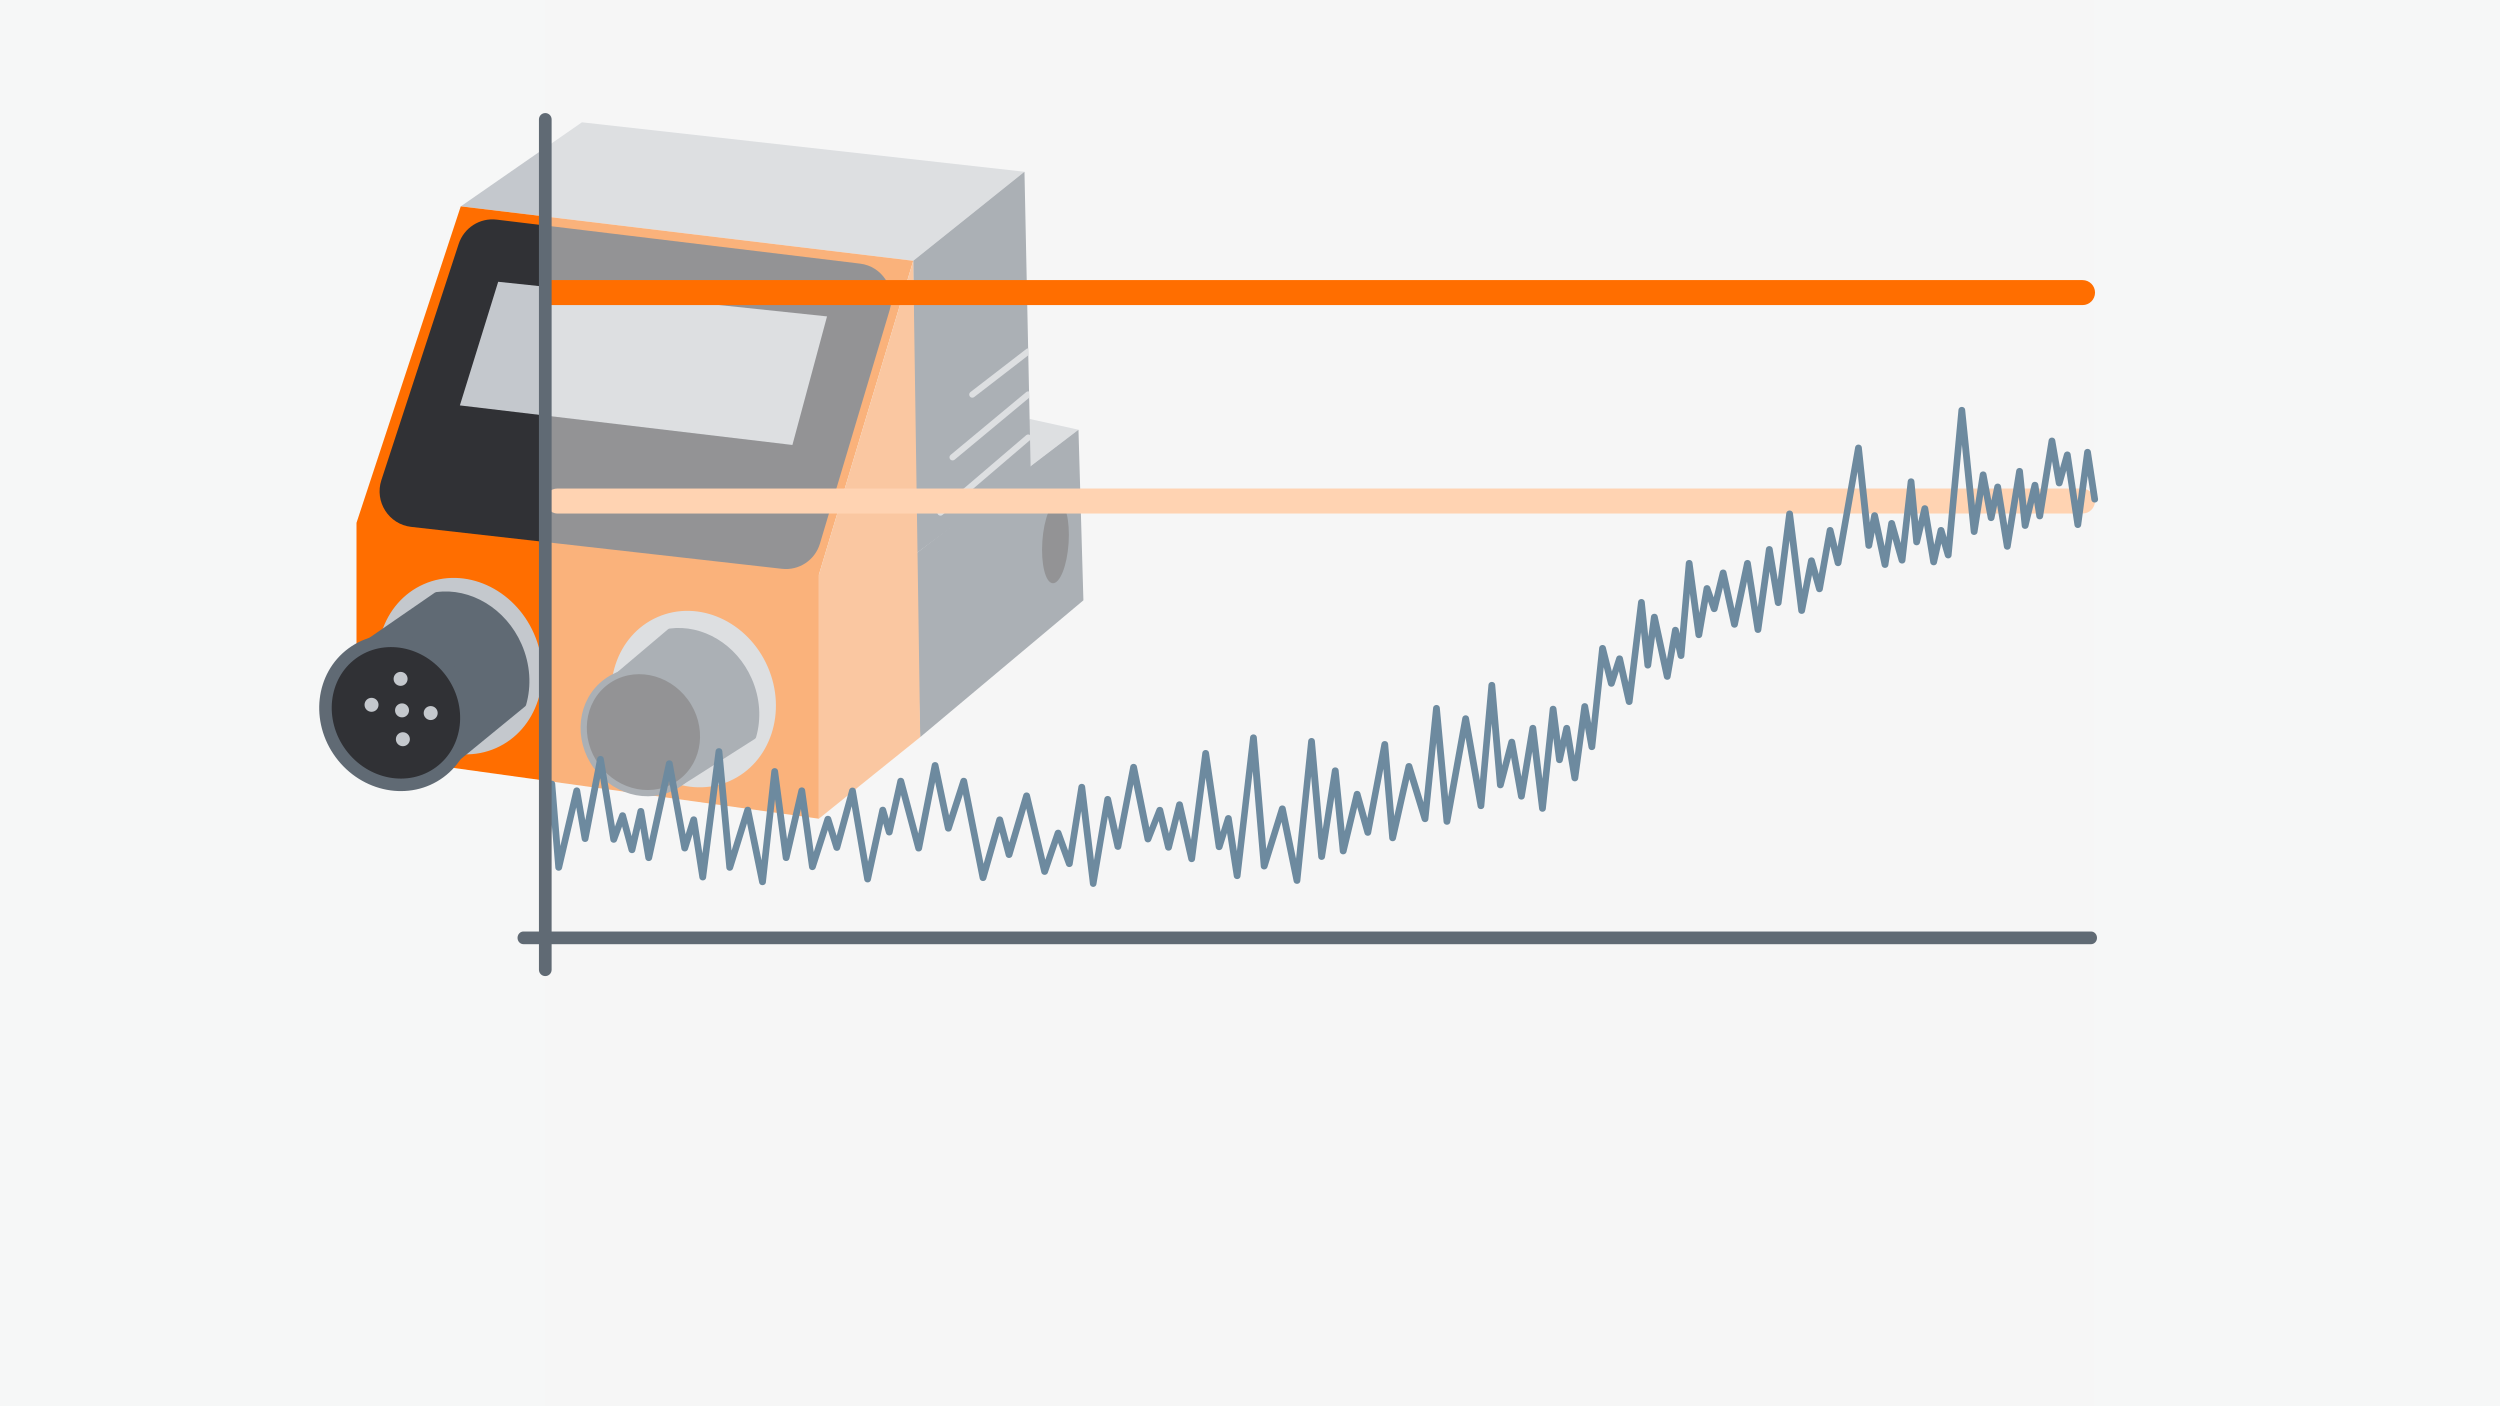 <?xml version="1.0" encoding="UTF-8" standalone="no"?>
<svg xmlns="http://www.w3.org/2000/svg" data-name="Ebene 2" height="1260" id="b" viewBox="0 0 800 450" width="2240">
      
  
  <rect height="450" style="fill: #f6f7f7; stroke-width: 0px;" width="800"/>
      
  
  <g>
            
    
    <g>
                  
      
      <polygon points="147.44 66.04 186.21 39.14 327.83 54.96 292.23 83.45 147.44 66.04" style="fill: #c4c8cd; stroke-width: 0px;"/>
                  
      
      <polygon points="345.11 137.51 329.5 134.07 321.9 149.64 329.81 149.12 345.11 137.51" style="fill: #c4c8cd; stroke-width: 0px;"/>
                  
      
      <polygon points="327.83 54.96 329.81 150.12 292.47 177.6 292.23 83.45 327.83 54.96" style="fill: #606a74; stroke-width: 0px;"/>
                  
      
      <polygon points="292.47 177.6 294.47 235.88 346.69 192.1 345.11 137.51 292.47 177.6" style="fill: #606a74; stroke-width: 0px;"/>
                  
      
      <ellipse cx="337.73" cy="173.52" rx="13.12" ry="4.21" style="fill: #303135; stroke-width: 0px;" transform="translate(141.83 498.79) rotate(-86.13)"/>
                  
      
      <path d="M292.23,83.45l-144.79-17.41-33.36,101.27v71.06c0,1.75,1.29,3.23,3.02,3.47l144.94,20.15v-78.07l30.2-100.48Z" style="fill: #ff6e00; stroke-width: 0px;"/>
                  
      
      <polygon points="294.47 235.88 262.03 261.99 262.03 183.93 292.23 83.45 294.47 235.88" style="fill: #ff994c; stroke-width: 0px;"/>
                  
      
      <path d="M262.39,173.93l22.36-74.91c2.03-6.81-2.52-13.82-9.53-14.66l-116.29-14.08c-5.38-.65-10.47,2.61-12.16,7.79l-24.73,75.57c-2.26,6.9,2.36,14.15,9.53,14.96l118.66,13.42c5.46.62,10.58-2.78,12.16-8.08Z" style="fill: #303135; stroke-width: 0px;"/>
                
    
    </g>
            
    
    <path d="M329.64,140.81l-28.05,23.97c-.19.16-.42.24-.65.24-.28,0-.56-.12-.76-.35-.36-.42-.31-1.05.11-1.41l28.09-24c.36-.3.87-.31,1.23-.05l.03,1.6Z" style="fill: #c4c8cd; stroke-width: 0px;"/>
            
    
    <path d="M329.36,127.26l-23.89,19.85c-.19.15-.41.23-.64.23-.29,0-.57-.12-.77-.36-.35-.42-.29-1.05.13-1.41l24.19-20.1c.26-.22.61-.28.92-.19l.06,1.98Z" style="fill: #c4c8cd; stroke-width: 0px;"/>
            
    
    <path d="M329.07,113.69l-17.32,13.36c-.18.14-.4.21-.61.21-.3,0-.6-.13-.79-.39-.34-.44-.26-1.06.18-1.4l17.88-13.79c.18-.14.4-.21.61-.21l.05,2.23Z" style="fill: #c4c8cd; stroke-width: 0px;"/>
            
    
    <g>
                  
      
      <ellipse cx="221.92" cy="223.71" rx="24.9" ry="27.66" style="fill: #c4c8cd; stroke: #c4c8cd; stroke-linecap: round; stroke-linejoin: round; stroke-width: 2px;" transform="translate(-71.32 108.37) rotate(-23.76)"/>
                  
      
      <path d="M191.15,221.79l24.33,30.07,25.51-16.24h0c1.62-5.61,1.29-12.02-1.36-18.05-4.7-10.68-15.2-16.77-25.22-15.44l-23.26,19.67Z" style="fill: #606a74; stroke: #606a74; stroke-linecap: round; stroke-linejoin: round; stroke-width: 2px;"/>
                  
      
      <ellipse cx="205.9" cy="234.29" rx="18.61" ry="20.02" style="fill: #303135; stroke: #606a74; stroke-linecap: round; stroke-linejoin: round; stroke-width: 2px;" transform="translate(-98.86 167.88) rotate(-36.4)"/>
                
    
    </g>
            
    
    <ellipse cx="147.15" cy="213.17" rx="24.9" ry="27.66" style="fill: #c4c8cd; stroke: #c4c8cd; stroke-linecap: round; stroke-linejoin: round; stroke-width: 2px;" transform="translate(-73.41 77.35) rotate(-23.76)"/>
            
    
    <path d="M112.67,209.12l29.18,37.08,25.54-20.91h0c1.68-5.83,1.35-12.5-1.42-18.78-4.89-11.1-15.81-17.44-26.23-16.06l-27.07,18.67Z" style="fill: #606a74; stroke: #606a74; stroke-linecap: round; stroke-linejoin: round; stroke-width: 2px;"/>
            
    
    <ellipse cx="126.69" cy="228.13" rx="21.95" ry="23.61" style="fill: #303135; stroke: #606a74; stroke-linecap: round; stroke-linejoin: round; stroke-width: 4px;" transform="translate(-110.65 119.67) rotate(-36.4)"/>
            
    
    <g>
                  
      
      <circle cx="128.65" cy="227.32" r="2.24" style="fill: #c4c8cd; stroke-width: 0px;"/>
                  
      
      <circle cx="128.19" cy="217.24" r="2.24" style="fill: #c4c8cd; stroke-width: 0px;"/>
                  
      
      <circle cx="118.89" cy="225.54" r="2.24" style="fill: #c4c8cd; stroke-width: 0px;"/>
                  
      
      <circle cx="128.92" cy="236.55" r="2.24" style="fill: #c4c8cd; stroke-width: 0px;"/>
                  
      
      <circle cx="137.82" cy="228.18" r="2.24" style="fill: #c4c8cd; stroke-width: 0px;"/>
                
    
    </g>
            
    
    <polygon points="159.42 90.17 147.16 129.73 253.57 142.39 264.65 101.25 159.42 90.17" style="fill: #c4c8cd; stroke-width: 0px;"/>
          
  
  </g>
      
  
  <rect height="500.78" style="fill: #f6f7f7; opacity: .5; stroke-width: 0px;" width="495.73" x="174.36" y="-25.39"/>
      
  
  <g>
            
    
    <rect height="8" rx="4" ry="4" style="fill: #ffd3b2; stroke-width: 0px;" width="496.05" x="174.36" y="156.33"/>
            
    
    <path d="M666.42,97.63H174.36v-8h492.05c2.21,0,4,1.79,4,4h0c0,2.21-1.79,4-4,4Z" style="fill: #ff6e00; stroke-width: 0px;"/>
            
    
    <path d="M349.85,283.82h-.02c-.54-.01-.99-.39-1.05-.89l-2.8-23.37-2.73,17.05c-.07.46-.47.81-.97.85-.51.04-.96-.24-1.12-.68l-2.58-7.09-3.27,9.57c-.15.43-.59.73-1.08.7-.49-.02-.9-.34-1-.78l-4.85-20.44-4.45,15.08c-.13.44-.55.74-1.04.74h-.01c-.49,0-.92-.32-1.03-.76l-1.98-7.52-4.27,14.92c-.13.45-.55.77-1.08.74-.5-.02-.93-.36-1.02-.82l-5.35-26.98-3.64,11.27c-.14.44-.55.74-1.09.71-.5-.02-.91-.36-1.01-.81l-3.17-15.06-4.2,21.41c-.09.46-.52.81-1.03.82-.54.05-.96-.3-1.08-.76l-4.62-17.32-2.7,12.16c-.1.45-.52.78-1.02.8-.5,0-.94-.29-1.07-.74l-.9-3.11-3.93,18.07c-.1.47-.55.83-1.08.8-.52-.01-.96-.37-1.04-.84l-4.03-23.55-3.71,13.54c-.12.44-.54.75-1.03.75-.49-.02-.92-.29-1.05-.72l-1.85-5.96-3.9,12.13c-.15.45-.65.74-1.12.71-.51-.04-.92-.4-.98-.87l-2.61-18.71-3.68,15.88c-.11.48-.54.83-1.1.79-.53-.02-.96-.39-1.02-.88l-2.49-18.88-2.92,26.59c-.05.49-.49.88-1.03.9-.56.05-1.01-.32-1.11-.81l-3.89-19-4.5,14.48c-.14.46-.63.76-1.14.72-.52-.05-.92-.43-.97-.91l-2.55-27.54-3.94,30.66c-.06.5-.52.88-1.06.88h-.01c-.53,0-.99-.36-1.07-.86l-2.17-13.92-1.49,4.79c-.14.45-.57.75-1.1.72-.5-.03-.92-.37-1-.83l-3.96-21.86-5.44,24.97c-.1.47-.55.8-1.06.8h-.02c-.52-.01-.96-.37-1.04-.85l-1.62-9.63-1.63,7.16c-.1.46-.53.78-1.04.79-.48-.02-.94-.31-1.07-.76l-2.1-7.8-1.66,4.55c-.16.43-.61.72-1.12.67-.49-.04-.9-.39-.97-.84l-3.26-19.83-3.78,19.61c-.09.48-.54.82-1.06.82h0c-.53,0-.97-.36-1.06-.84l-1.77-10.24-4.55,19.49c-.11.49-.6.81-1.13.79-.53-.03-.96-.43-1-.92l-1.14-13.86-.25,2.97c-.05.55-.55.96-1.16.92-.59-.04-1.04-.52-.99-1.07l1.33-15.95c.04-.52.51-.92,1.08-.92h0c.56,0,1.03.4,1.08.92l1.65,20,4.2-17.98c.11-.47.59-.78,1.08-.79.52.01.95.37,1.04.84l1.66,9.66,3.8-19.74c.09-.48.54-.82,1.06-.82h.01c.53,0,.97.37,1.05.85l3.58,21.75,1.42-3.89c.15-.42.54-.72,1.07-.68.48.02.89.33,1,.76l1.85,6.89,1.88-8.24c.11-.47.51-.79,1.08-.79.52.01.96.37,1.04.85l1.59,9.49,5.4-24.79c.1-.47.54-.8,1.06-.8h.02c.52,0,.96.36,1.05.83l4.14,22.85,1.57-5.03c.14-.45.62-.75,1.11-.72.51.03.92.39.99.86l1.71,11,4.22-32.8c.07-.5.53-.88,1.07-.88h.02c.55,0,1.01.4,1.06.91l2.96,31.88,4.14-13.33c.14-.44.59-.75,1.09-.72.5.02.92.36,1.01.81l3.35,16.36,3.14-28.63c.06-.51.51-.89,1.06-.9h.01c.54,0,1,.38,1.07.88l2.89,21.84,3.66-15.76c.11-.48.59-.81,1.1-.79.52.02.96.39,1.02.87l2.76,19.81,3.5-10.88c.14-.42.56-.71,1.03-.71h0c.48,0,.9.3,1.03.72l1.77,5.69,4.02-14.68c.13-.46.57-.79,1.1-.75.51.02.93.37,1.01.84l3.91,22.87,3.65-16.79c.1-.45.52-.79,1.02-.8.5-.05.95.29,1.08.74l.91,3.15,2.75-12.36c.1-.46.53-.79,1.04-.8.51.02.95.31,1.07.76l4.55,17.08,4.33-22.04c.09-.47.53-.82,1.05-.82h0c.52,0,.96.34,1.06.81l3.42,16.29,3.67-11.36c.14-.44.57-.75,1.09-.71.5.02.91.36,1,.82l5.29,26.68,4.12-14.4c.13-.44.55-.74,1.04-.74h.01c.49,0,.92.32,1.04.76l2,7.58,4.51-15.27c.13-.44.56-.74,1.04-.74h.03c.5.01.92.34,1.03.79l4.93,20.76,3.06-8.93c.14-.41.55-.69,1.02-.7.51-.03.88.27,1.03.68l2.2,6.05,3.29-20.56c.08-.49.53-.85,1.07-.85h.02c.54,0,.99.39,1.05.89l2.83,23.59,3.33-19.75c.08-.48.52-.83,1.04-.85.51.02.98.33,1.08.8l2.24,10.17,3.93-20.42c.09-.48.54-.82,1.06-.82h0c.52,0,.96.34,1.06.82l3.96,19.57,2.36-5.98c.16-.42.58-.67,1.08-.65.48.03.88.35.98.78l1.85,7.73,2.36-9.5c.11-.46.55-.78,1.05-.78h0c.51,0,.94.33,1.05.79l2.63,11.57,3.62-27.91c.07-.5.52-.88,1.06-.88h0c.54,0,1,.37,1.07.87l3.7,25.37,1.46-4.69c.14-.45.61-.74,1.11-.72.51.03.92.39.99.86l1.66,10.66,4.23-36.45c.06-.51.52-.89,1.07-.89h.02c.56,0,1.02.41,1.06.92l3.02,35.76,4.11-13.22c.14-.44.59-.75,1.09-.72.5.02.92.36,1.01.81l3.32,16.22,3.89-37.71c.05-.51.52-.91,1.07-.91h0c.56,0,1.02.4,1.07.92l2.51,28.25,2.94-18.9c.08-.49.53-.86,1.07-.86h.03c.55.01,1,.4,1.05.91l1.95,19.52,2.92-12.15c.11-.45.53-.77,1.03-.78.51.03.94.3,1.06.75l2.23,7.96,4.52-23.81c.09-.5.57-.86,1.11-.83.54.02.98.42,1.02.92l1.96,23.12,3.64-16.21c.1-.45.52-.78,1.02-.79.54-.03.94.28,1.08.73l3.62,11.82,3.08-30.23c.05-.51.52-.91,1.07-.91h0c.56,0,1.02.4,1.07.91l2.65,28.49,4.56-25.26c.09-.48.54-.83,1.06-.83h0c.53,0,.98.36,1.06.84l3.51,20,2.73-30.61c.05-.52.51-.92,1.08-.92h0c.56,0,1.03.4,1.07.92l2.22,25.85,2.04-7.82c.12-.45.55-.76,1.05-.76.01,0,.03,0,.04,0,.51.02.94.37,1.02.84l2.01,11.3,2.6-15.74c.08-.5.54-.82,1.09-.85.54.01.99.39,1.05.89l1.97,16.35,2.37-22.44c.05-.51.51-.9,1.06-.9h.01c.55,0,1.01.38,1.07.88l1.3,10.23.93-4.19c.1-.46.55-.8,1.06-.8h.03c.52.01.96.37,1.04.85l1.48,8.97,2.15-15.9c.07-.49.51-.87,1.05-.88h.02c.53,0,.98.35,1.06.84l.99,5.57,2.57-24.12c.05-.49.48-.87,1-.9.52-.04,1,.29,1.12.77l1.94,7.72,1.43-4.44c.14-.44.53-.74,1.08-.71.49.02.91.35,1.01.8l1.74,7.77,3.13-25.73c.06-.51.52-.89,1.07-.89h0c.55,0,1.01.4,1.06.91l1.14,11.16.86-6.47c.06-.49.5-.86,1.03-.88.55-.05.99.32,1.1.8l2.97,13.73,1.65-9.52c.08-.48.52-.83,1.04-.84.52.03.97.33,1.08.8l.3,1.38,1.97-22.65c.05-.51.5-.91,1.05-.92.56-.03,1.02.37,1.09.88l2.17,16.1,1.4-8.08c.08-.46.48-.8.98-.84.48-.04.95.25,1.11.69l1.12,3.21,1.98-8.12c.11-.46.55-.78,1.05-.78h.01c.51,0,.94.34,1.04.8l2.56,11.73,3.11-14.78c.1-.48.57-.79,1.08-.81.53.01.97.37,1.04.86l2.24,14.23,2.62-18.66c.07-.49.52-.87,1.06-.87h.01c.53,0,.98.36,1.07.85l1.65,9.93,2.7-21.28c.06-.5.52-.88,1.07-.88h0c.55,0,1.01.38,1.07.88l3.04,24.37,1.82-9.43c.09-.46.51-.8,1.02-.82.53-.04.96.29,1.09.75l1.31,4.63,2.55-14.27c.08-.47.52-.82,1.03-.84.5,0,.97.31,1.08.78l1.36,5.56,5.61-31.87c.09-.49.54-.84,1.06-.84.01,0,.02,0,.03,0,.54.02.99.4,1.04.9l2.57,24.05.46-2.48c.09-.47.53-.82,1.05-.83h.01c.51,0,.96.34,1.06.81l2.15,10.09,1.18-7.54c.07-.47.49-.83,1.01-.86.48-.03.97.28,1.1.75l1.87,6.63,2.23-19.81c.06-.51.5-.93,1.08-.9.56,0,1.02.4,1.06.91l1.21,12.96,1.07-4.49c.11-.46.55-.78,1.05-.78.01,0,.02,0,.04,0,.52.02.95.37,1.03.85l1.95,11.79,1.11-4.89c.1-.45.53-.78,1.03-.79.48,0,.94.29,1.07.74l.74,2.57,3.8-40.83c.05-.52.51-.91,1.07-.91h0c.56,0,1.02.39,1.07.91l3.13,30.64,1.56-10.04c.08-.49.52-.85,1.05-.86h.01c.52,0,.97.35,1.06.83l1.58,8.49.96-4.62c.1-.47.54-.81,1.06-.81h.02c.52,0,.97.37,1.04.85l2.04,12.57,2.83-17.57c.08-.5.53-.86,1.1-.85.54.01.99.4,1.04.9l1.16,11.2,1.64-6.88c.11-.47.54-.83,1.09-.78.52.02.95.38,1.03.86l.51,3.25,2.8-17.42c.08-.49.53-.85,1.06-.85h0c.53,0,.98.36,1.06.84l1.53,8.91,1.29-4.56c.13-.46.61-.76,1.11-.74.51.03.93.39,1,.86l2.24,14.95,2.1-15.77c.07-.5.52-.87,1.06-.88h0c.54,0,.99.37,1.07.86l2.3,15.19c.08.55-.33,1.05-.92,1.13-.6.08-1.14-.3-1.22-.85l-1.16-7.68-2.11,15.81c-.07.5-.52.87-1.06.88h0c-.54,0-.99-.37-1.07-.86l-2.63-17.55-1.22,4.33c-.13.46-.53.78-1.1.75-.51-.02-.93-.38-1.01-.84l-1.24-7.2-2.86,17.75c-.08.49-.53.85-1.07.85h0c-.54,0-.99-.37-1.07-.86l-.71-4.57-1.84,7.7c-.11.48-.61.81-1.12.78-.53-.03-.96-.41-1.01-.9l-.97-9.38-2.59,16.1c-.08.49-.53.85-1.07.85h0c-.53,0-.99-.36-1.07-.85l-2.17-13.39-.88,4.27c-.1.47-.54.81-1.06.81h0c-.52,0-.96-.35-1.05-.83l-1.43-7.68-1.88,12.09c-.08.5-.58.84-1.09.86-.55-.01-1-.4-1.05-.91l-2.85-27.98-3.3,35.47c-.05.48-.46.87-.98.91-.51.05-1-.27-1.14-.74l-1.16-4.02-1.4,6.18c-.11.47-.52.81-1.08.79-.52-.01-.96-.37-1.04-.85l-1.98-11.96-1.35,5.63c-.12.48-.59.81-1.12.78-.53-.03-.96-.42-1-.91l-.84-9.01-1.68,14.87c-.05.48-.47.86-.99.89-.53.03-.99-.28-1.13-.74l-2.02-7.16-1.32,8.44c-.07.48-.51.84-1.04.86h-.03c-.51,0-.96-.34-1.06-.81l-2.24-10.54-.82,4.41c-.09.49-.56.87-1.1.83-.54-.02-.98-.4-1.03-.9l-2.54-23.78-5.17,29.39c-.08.47-.52.82-1.03.84-.01,0-.02,0-.03,0-.5,0-.94-.32-1.05-.78l-1.37-5.59-2.47,13.86c-.08.47-.51.81-1.01.84-.52.05-.96-.29-1.09-.75l-1.35-4.78-2.25,11.65c-.09.48-.54.82-1.06.82h-.03c-.53-.02-.98-.39-1.04-.88l-2.82-22.61-2.55,20.1c-.06.5-.51.87-1.05.88-.51,0-1-.35-1.08-.85l-1.7-10.26-2.65,18.85c-.07.5-.52.87-1.06.87h0c-.53,0-.99-.36-1.07-.86l-2.45-15.59-2.94,13.96c-.1.47-.54.81-1.06.81h0c-.51,0-.95-.33-1.06-.8l-2.63-12.09-1.74,7.12c-.11.44-.52.76-1,.78-.52.04-.93-.26-1.08-.69l-.95-2.72-1.88,10.9c-.08.49-.54.84-1.06.84h-.02c-.54,0-.98-.38-1.05-.88l-1.81-13.42-1.75,20.04c-.04.5-.47.89-1.01.92-.55.03-1.01-.31-1.12-.8l-.64-2.92-1.65,9.55c-.08.48-.52.83-1.04.84h-.02c-.51,0-.96-.34-1.06-.8l-2.83-13.1-1.26,9.42c-.07.5-.53.88-1.07.88h-.01c-.55,0-1.01-.4-1.06-.91l-1.1-10.7-2.72,22.38c-.06.49-.49.86-1.02.89-.54.03-1-.32-1.11-.8l-2.24-10.01-1.37,4.26c-.14.43-.54.73-1.07.71-.49-.01-.91-.33-1.02-.77l-1.38-5.48-2.73,25.63c-.05.5-.5.88-1.04.9-.59.03-1.01-.34-1.1-.84l-1.12-6.26-2.19,16.22c-.07.5-.52.87-1.06.88h-.01c-.53,0-.99-.36-1.07-.85l-1.74-10.57-1.06,4.79c-.11.48-.53.83-1.1.8-.53-.02-.96-.39-1.02-.88l-.91-7.16-2.39,22.7c-.05.51-.51.9-1.07.9h0c-.55,0-1.01-.38-1.07-.89l-2.21-18.34-2.4,14.49c-.08.49-.53.85-1.06.85h0c-.53,0-.98-.35-1.06-.84l-2.25-12.65-2.38,9.11c-.12.48-.62.79-1.13.76-.53-.04-.95-.43-.99-.92l-1.71-19.81-2.36,26.48c-.05.5-.49.9-1.03.92-.01,0-.03,0-.04,0-.53,0-.98-.35-1.06-.84l-3.87-22.07-4.89,27.08c-.09.5-.55.86-1.11.83-.54-.02-.98-.41-1.03-.91l-2.36-25.34-2.5,24.51c-.05.48-.46.86-.97.9-.5.05-.99-.26-1.14-.72l-3.99-13.03-4.29,19.07c-.11.49-.58.83-1.12.79-.53-.03-.96-.42-1.01-.92l-1.89-22.24-3.91,20.59c-.09.46-.51.81-1.02.83-.01,0-.03,0-.04,0-.49,0-.92-.31-1.04-.75l-2.35-8.4-3.44,14.31c-.12.48-.59.8-1.12.78-.53-.03-.96-.42-1.01-.91l-1.75-17.46-3,19.29c-.08.5-.54.85-1.1.86-.55-.02-1-.41-1.04-.92l-2.3-25.84-3.45,33.52c-.05.5-.49.88-1.02.9-.55.01-1.01-.32-1.11-.81l-3.89-19-4.51,14.48c-.15.46-.63.76-1.15.72-.52-.05-.92-.43-.97-.92l-2.58-30.53-3.91,33.65c-.06.5-.51.88-1.05.89h-.02c-.53,0-.99-.36-1.07-.86l-2.17-13.92-1.49,4.79c-.14.45-.61.75-1.12.72s-.92-.39-.99-.86l-3.26-22.32-3.39,26.14c-.06.49-.5.86-1.02.88-.48.05-.99-.31-1.1-.79l-2.97-13.05-2.33,9.39c-.11.46-.51.77-1.06.78-.5,0-.94-.33-1.05-.78l-2.08-8.71-2.44,6.19c-.17.42-.64.69-1.1.65-.48-.04-.88-.37-.97-.81l-3.6-17.79-3.89,20.18c-.09.47-.53.82-1.05.82-.52-.04-.97-.33-1.07-.8l-2.17-9.85-3.65,21.66c-.08.49-.54.85-1.07.85Z" style="fill: #6d8a9f; stroke-width: 0px;"/>
            
    
    <path d="M669.14,302.14H167.51c-1.05,0-1.9-.91-1.9-2.03s.85-2.03,1.9-2.03h501.63c1.05,0,1.9.91,1.9,2.03s-.85,2.03-1.9,2.03Z" style="fill: #606a74; stroke-width: 0px;"/>
            
    
    <path d="M174.49,312.35c-1.12,0-2.03-.91-2.03-2.03V38.21c0-1.12.91-2.03,2.03-2.03s2.03.91,2.03,2.03v272.11c0,1.12-.91,2.03-2.03,2.03Z" style="fill: #606a74; stroke-width: 0px;"/>
          
  
  </g>
    

</svg>
